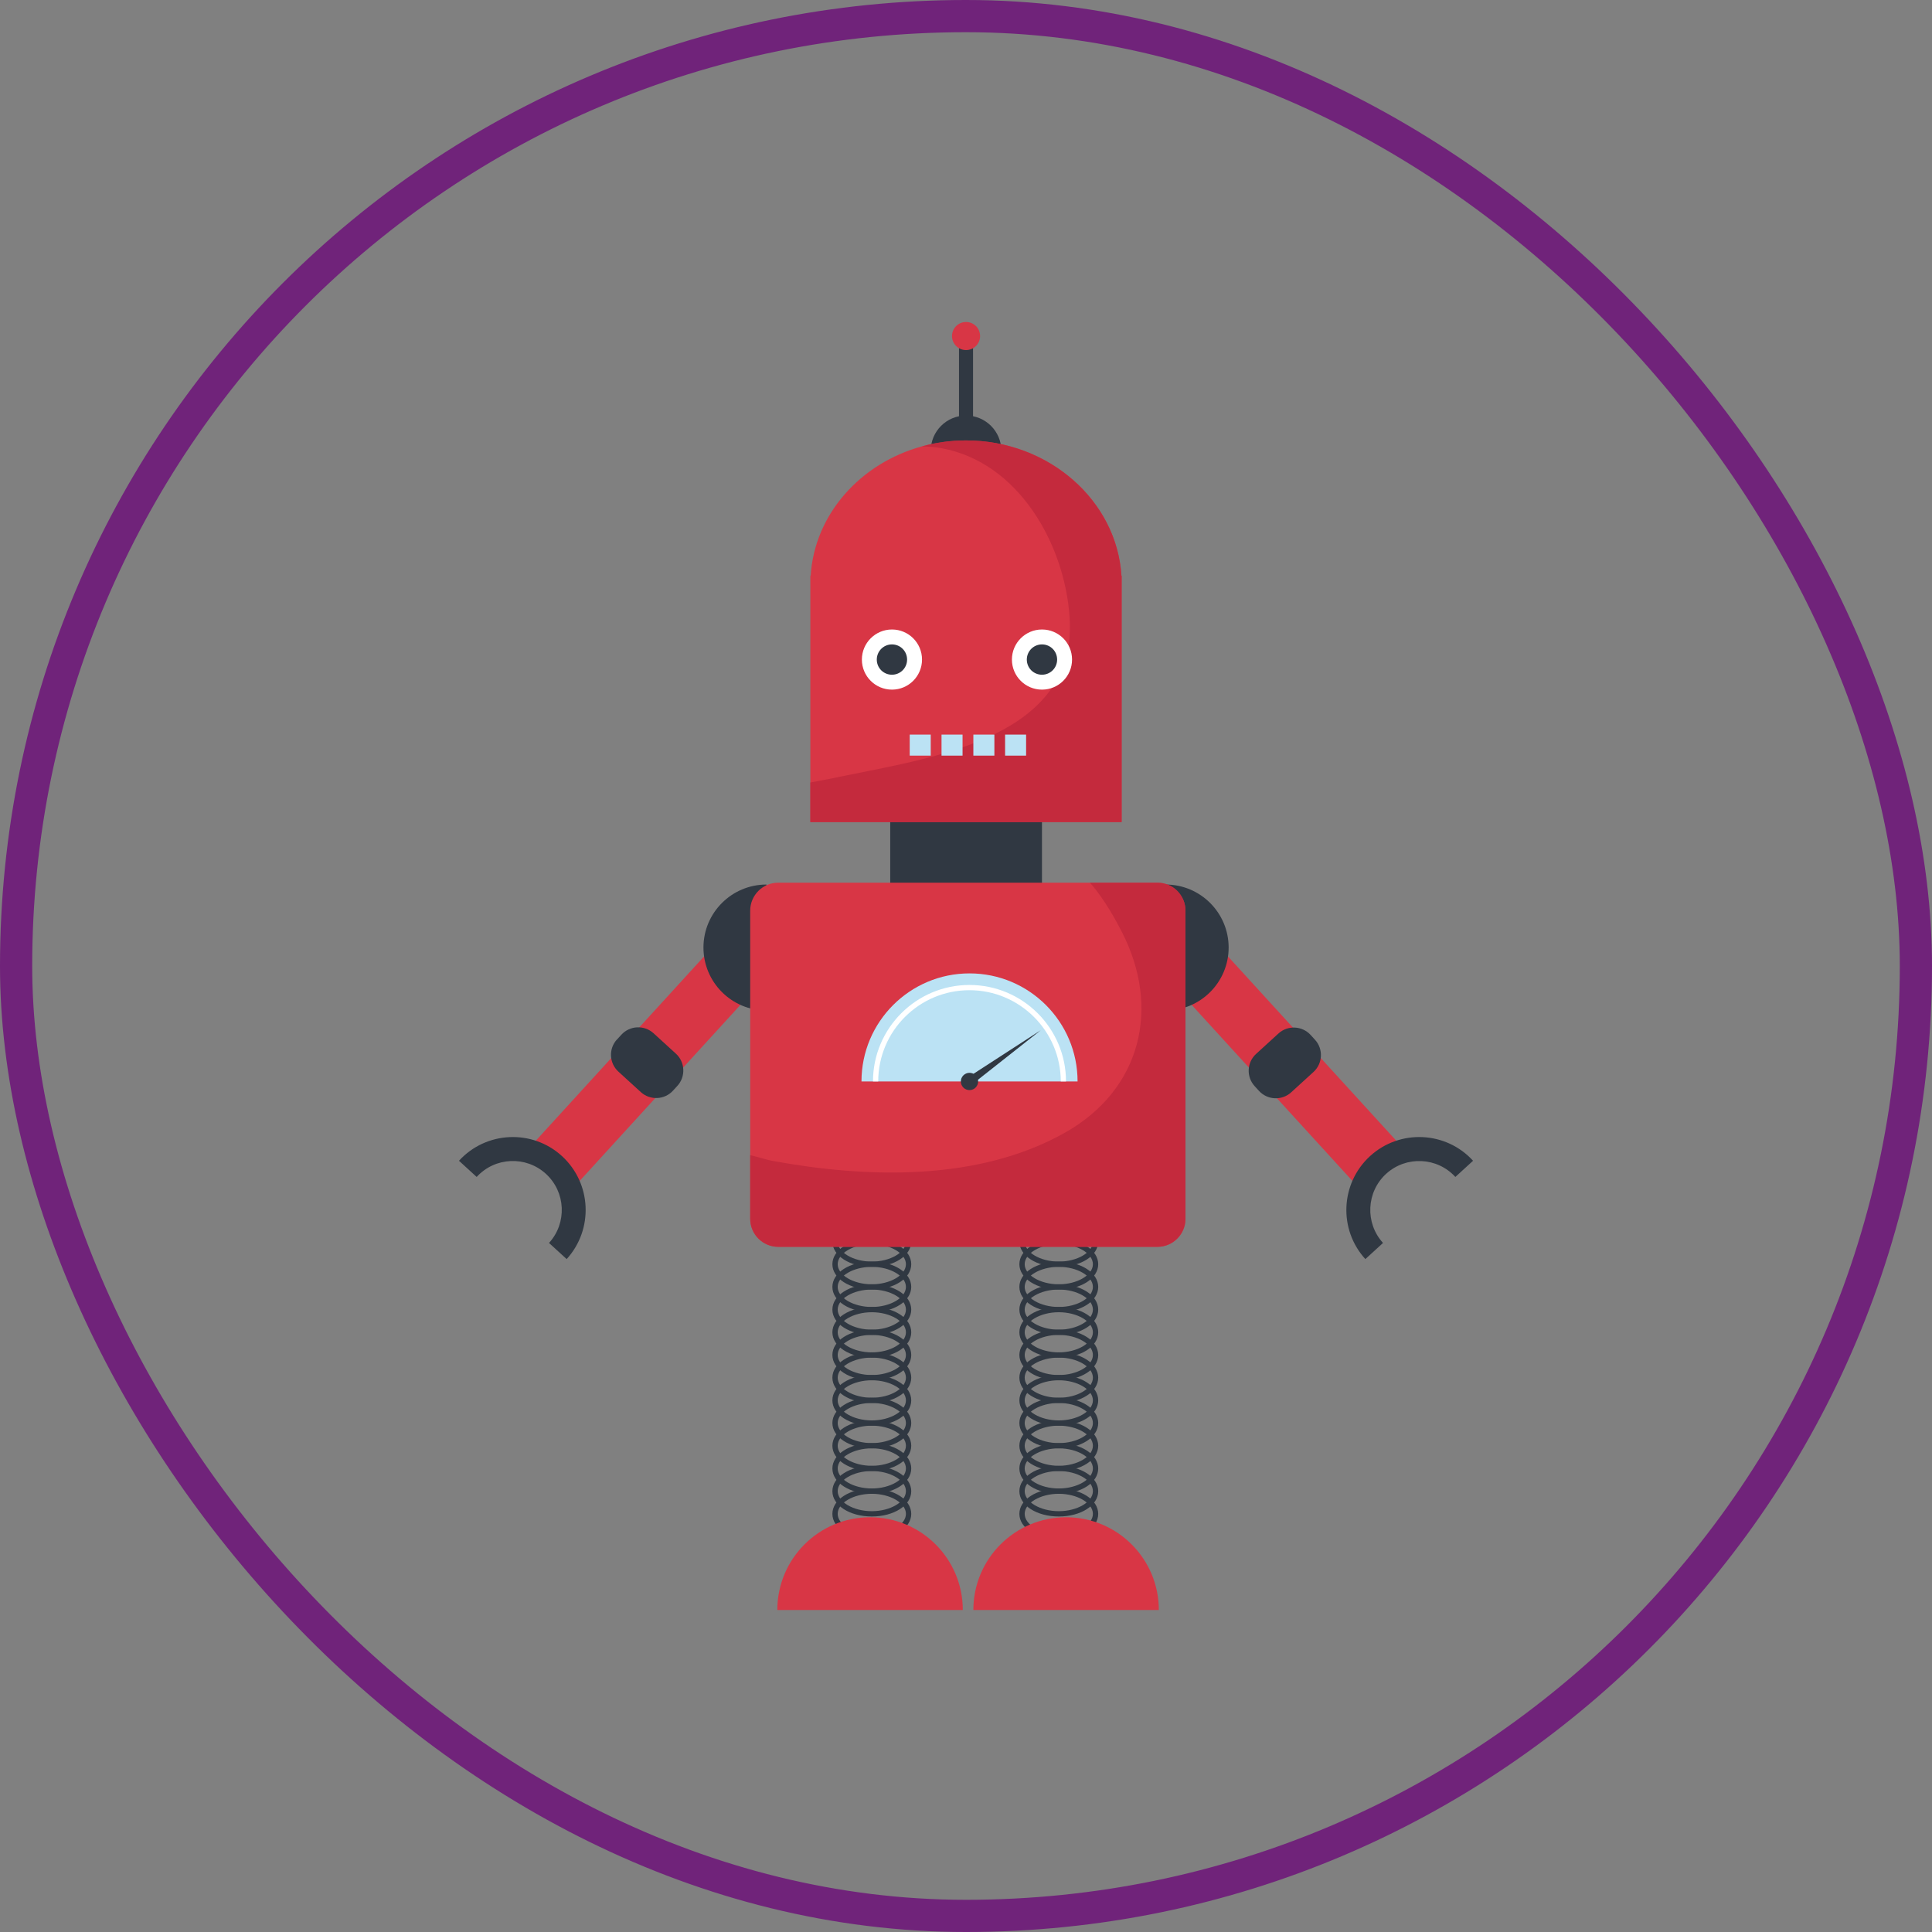 <svg width="120" height="120" viewBox="0 0 120 120" fill="none" xmlns="http://www.w3.org/2000/svg">
<rect x="0" y="0" width="120" height="120" fill="#808080" stroke="none"/>
<rect x="1" y="1" width="118" height="118" rx="59" stroke="#70237A" stroke-width="2"/>
<path d="M64.719 49.898H55.293V57.363H64.719V49.898Z" fill="#303842"/>
<path d="M54.15 78.686C52.78 78.686 51.701 77.996 51.701 77.114C51.701 76.232 52.775 75.542 54.15 75.542C55.525 75.542 56.599 76.232 56.599 77.114C56.599 77.996 55.525 78.686 54.15 78.686ZM54.15 75.867C53.002 75.867 52.031 76.439 52.031 77.114C52.031 77.789 53.002 78.36 54.15 78.36C55.298 78.36 56.269 77.789 56.269 77.114C56.269 76.439 55.298 75.867 54.15 75.867Z" fill="#303842"/>
<path d="M54.15 80.095C52.78 80.095 51.701 79.405 51.701 78.523C51.701 77.641 52.775 76.951 54.15 76.951C55.525 76.951 56.599 77.641 56.599 78.523C56.599 79.405 55.525 80.095 54.15 80.095ZM54.15 77.276C53.002 77.276 52.031 77.848 52.031 78.523C52.031 79.198 53.002 79.77 54.15 79.77C55.298 79.77 56.269 79.198 56.269 78.523C56.269 77.848 55.298 77.276 54.15 77.276Z" fill="#303842"/>
<path d="M54.15 81.504C52.78 81.504 51.701 80.814 51.701 79.932C51.701 79.05 52.775 78.36 54.15 78.36C55.525 78.36 56.599 79.05 56.599 79.932C56.599 80.814 55.525 81.504 54.15 81.504ZM54.15 78.686C53.002 78.686 52.031 79.257 52.031 79.932C52.031 80.607 53.002 81.179 54.15 81.179C55.298 81.179 56.269 80.607 56.269 79.932C56.269 79.257 55.298 78.686 54.15 78.686Z" fill="#303842"/>
<path d="M54.15 82.913C52.78 82.913 51.701 82.223 51.701 81.341C51.701 80.459 52.775 79.769 54.15 79.769C55.525 79.769 56.599 80.459 56.599 81.341C56.599 82.223 55.525 82.913 54.15 82.913ZM54.15 80.095C53.002 80.095 52.031 80.666 52.031 81.341C52.031 82.016 53.002 82.588 54.15 82.588C55.298 82.588 56.269 82.016 56.269 81.341C56.269 80.666 55.298 80.095 54.15 80.095Z" fill="#303842"/>
<path d="M54.15 84.323C52.78 84.323 51.701 83.633 51.701 82.751C51.701 81.87 52.775 81.18 54.15 81.18C55.525 81.18 56.599 81.87 56.599 82.751C56.599 83.633 55.525 84.323 54.15 84.323ZM54.15 81.505C53.002 81.505 52.031 82.076 52.031 82.751C52.031 83.427 53.002 83.998 54.15 83.998C55.298 83.998 56.269 83.427 56.269 82.751C56.269 82.076 55.298 81.505 54.15 81.505Z" fill="#303842"/>
<path d="M54.15 85.731C52.78 85.731 51.701 85.042 51.701 84.16C51.701 83.278 52.775 82.588 54.15 82.588C55.525 82.588 56.599 83.278 56.599 84.16C56.599 85.042 55.525 85.731 54.15 85.731ZM54.15 82.913C53.002 82.913 52.031 83.485 52.031 84.16C52.031 84.835 53.002 85.406 54.15 85.406C55.298 85.406 56.269 84.835 56.269 84.16C56.269 83.485 55.298 82.913 54.15 82.913Z" fill="#303842"/>
<path d="M54.15 87.141C52.78 87.141 51.701 86.451 51.701 85.569C51.701 84.687 52.775 83.997 54.15 83.997C55.525 83.997 56.599 84.687 56.599 85.569C56.599 86.451 55.525 87.141 54.15 87.141ZM54.15 84.322C53.002 84.322 52.031 84.894 52.031 85.569C52.031 86.244 53.002 86.816 54.15 86.816C55.298 86.816 56.269 86.244 56.269 85.569C56.269 84.894 55.298 84.322 54.15 84.322Z" fill="#303842"/>
<path d="M54.15 88.55C52.78 88.55 51.701 87.86 51.701 86.978C51.701 86.096 52.775 85.406 54.15 85.406C55.525 85.406 56.599 86.096 56.599 86.978C56.599 87.86 55.525 88.55 54.15 88.55ZM54.15 85.731C53.002 85.731 52.031 86.303 52.031 86.978C52.031 87.653 53.002 88.225 54.15 88.225C55.298 88.225 56.269 87.653 56.269 86.978C56.269 86.303 55.298 85.731 54.15 85.731Z" fill="#303842"/>
<path d="M54.15 89.959C52.78 89.959 51.701 89.269 51.701 88.387C51.701 87.505 52.775 86.815 54.15 86.815C55.525 86.815 56.599 87.505 56.599 88.387C56.599 89.269 55.525 89.959 54.15 89.959ZM54.15 87.141C53.002 87.141 52.031 87.712 52.031 88.387C52.031 89.062 53.002 89.634 54.15 89.634C55.298 89.634 56.269 89.062 56.269 88.387C56.269 87.712 55.298 87.141 54.15 87.141Z" fill="#303842"/>
<path d="M54.15 91.368C52.78 91.368 51.701 90.678 51.701 89.796C51.701 88.914 52.775 88.225 54.15 88.225C55.525 88.225 56.599 88.914 56.599 89.796C56.599 90.678 55.525 91.368 54.15 91.368ZM54.15 88.55C53.002 88.55 52.031 89.121 52.031 89.796C52.031 90.472 53.002 91.043 54.15 91.043C55.298 91.043 56.269 90.472 56.269 89.796C56.269 89.121 55.298 88.55 54.15 88.55Z" fill="#303842"/>
<path d="M54.15 92.782C52.78 92.782 51.701 92.093 51.701 91.21C51.701 90.329 52.775 89.639 54.15 89.639C55.525 89.639 56.599 90.329 56.599 91.21C56.599 92.093 55.525 92.782 54.15 92.782ZM54.15 89.959C53.002 89.959 52.031 90.531 52.031 91.206C52.031 91.881 53.002 92.452 54.15 92.452C55.298 92.452 56.269 91.881 56.269 91.206C56.269 90.531 55.298 89.959 54.15 89.959Z" fill="#303842"/>
<path d="M54.15 94.192C52.78 94.192 51.701 93.503 51.701 92.621C51.701 91.739 52.775 91.049 54.15 91.049C55.525 91.049 56.599 91.739 56.599 92.621C56.599 93.503 55.525 94.192 54.15 94.192ZM54.15 91.369C53.002 91.369 52.031 91.941 52.031 92.616C52.031 93.291 53.002 93.862 54.15 93.862C55.298 93.862 56.269 93.291 56.269 92.616C56.269 91.941 55.298 91.369 54.15 91.369Z" fill="#303842"/>
<path d="M54.15 95.601C52.78 95.601 51.701 94.911 51.701 94.029C51.701 93.147 52.775 92.457 54.15 92.457C55.525 92.457 56.599 93.147 56.599 94.029C56.599 94.911 55.525 95.601 54.15 95.601ZM54.15 92.782C53.002 92.782 52.031 93.354 52.031 94.029C52.031 94.704 53.002 95.275 54.15 95.275C55.298 95.275 56.269 94.704 56.269 94.029C56.269 93.354 55.298 92.782 54.15 92.782Z" fill="#303842"/>
<path d="M65.763 78.686C64.394 78.686 63.315 77.996 63.315 77.114C63.315 76.232 64.389 75.542 65.763 75.542C67.138 75.542 68.212 76.232 68.212 77.114C68.212 77.996 67.138 78.686 65.763 78.686ZM65.763 75.867C64.615 75.867 63.645 76.439 63.645 77.114C63.645 77.789 64.615 78.36 65.763 78.36C66.911 78.36 67.882 77.789 67.882 77.114C67.882 76.439 66.911 75.867 65.763 75.867Z" fill="#303842"/>
<path d="M65.763 80.095C64.394 80.095 63.315 79.405 63.315 78.523C63.315 77.641 64.389 76.951 65.763 76.951C67.138 76.951 68.212 77.641 68.212 78.523C68.212 79.405 67.138 80.095 65.763 80.095ZM65.763 77.276C64.615 77.276 63.645 77.848 63.645 78.523C63.645 79.198 64.615 79.77 65.763 79.77C66.911 79.77 67.882 79.198 67.882 78.523C67.882 77.848 66.911 77.276 65.763 77.276Z" fill="#303842"/>
<path d="M65.763 81.504C64.394 81.504 63.315 80.814 63.315 79.932C63.315 79.05 64.389 78.36 65.763 78.36C67.138 78.36 68.212 79.05 68.212 79.932C68.212 80.814 67.138 81.504 65.763 81.504ZM65.763 78.686C64.615 78.686 63.645 79.257 63.645 79.932C63.645 80.607 64.615 81.179 65.763 81.179C66.911 81.179 67.882 80.607 67.882 79.932C67.882 79.257 66.911 78.686 65.763 78.686Z" fill="#303842"/>
<path d="M65.763 82.913C64.394 82.913 63.315 82.223 63.315 81.341C63.315 80.459 64.389 79.769 65.763 79.769C67.138 79.769 68.212 80.459 68.212 81.341C68.212 82.223 67.138 82.913 65.763 82.913ZM65.763 80.095C64.615 80.095 63.645 80.666 63.645 81.341C63.645 82.016 64.615 82.588 65.763 82.588C66.911 82.588 67.882 82.016 67.882 81.341C67.882 80.666 66.911 80.095 65.763 80.095Z" fill="#303842"/>
<path d="M65.763 84.323C64.394 84.323 63.315 83.633 63.315 82.751C63.315 81.87 64.389 81.18 65.763 81.18C67.138 81.18 68.212 81.87 68.212 82.751C68.212 83.633 67.138 84.323 65.763 84.323ZM65.763 81.505C64.615 81.505 63.645 82.076 63.645 82.751C63.645 83.427 64.615 83.998 65.763 83.998C66.911 83.998 67.882 83.427 67.882 82.751C67.882 82.076 66.911 81.505 65.763 81.505Z" fill="#303842"/>
<path d="M65.763 85.731C64.394 85.731 63.315 85.042 63.315 84.16C63.315 83.278 64.389 82.588 65.763 82.588C67.138 82.588 68.212 83.278 68.212 84.16C68.212 85.042 67.138 85.731 65.763 85.731ZM65.763 82.913C64.615 82.913 63.645 83.485 63.645 84.16C63.645 84.835 64.615 85.406 65.763 85.406C66.911 85.406 67.882 84.835 67.882 84.16C67.882 83.485 66.911 82.913 65.763 82.913Z" fill="#303842"/>
<path d="M65.763 87.141C64.394 87.141 63.315 86.451 63.315 85.569C63.315 84.687 64.389 83.997 65.763 83.997C67.138 83.997 68.212 84.687 68.212 85.569C68.212 86.451 67.138 87.141 65.763 87.141ZM65.763 84.322C64.615 84.322 63.645 84.894 63.645 85.569C63.645 86.244 64.615 86.816 65.763 86.816C66.911 86.816 67.882 86.244 67.882 85.569C67.882 84.894 66.911 84.322 65.763 84.322Z" fill="#303842"/>
<path d="M65.763 88.55C64.394 88.55 63.315 87.86 63.315 86.978C63.315 86.096 64.389 85.406 65.763 85.406C67.138 85.406 68.212 86.096 68.212 86.978C68.212 87.86 67.138 88.55 65.763 88.55ZM65.763 85.731C64.615 85.731 63.645 86.303 63.645 86.978C63.645 87.653 64.615 88.225 65.763 88.225C66.911 88.225 67.882 87.653 67.882 86.978C67.882 86.303 66.911 85.731 65.763 85.731Z" fill="#303842"/>
<path d="M65.763 89.959C64.394 89.959 63.315 89.269 63.315 88.387C63.315 87.505 64.389 86.815 65.763 86.815C67.138 86.815 68.212 87.505 68.212 88.387C68.212 89.269 67.138 89.959 65.763 89.959ZM65.763 87.141C64.615 87.141 63.645 87.712 63.645 88.387C63.645 89.062 64.615 89.634 65.763 89.634C66.911 89.634 67.882 89.062 67.882 88.387C67.882 87.712 66.911 87.141 65.763 87.141Z" fill="#303842"/>
<path d="M65.763 91.368C64.394 91.368 63.315 90.678 63.315 89.796C63.315 88.914 64.389 88.225 65.763 88.225C67.138 88.225 68.212 88.914 68.212 89.796C68.212 90.678 67.138 91.368 65.763 91.368ZM65.763 88.55C64.615 88.55 63.645 89.121 63.645 89.796C63.645 90.472 64.615 91.043 65.763 91.043C66.911 91.043 67.882 90.472 67.882 89.796C67.882 89.121 66.911 88.55 65.763 88.55Z" fill="#303842"/>
<path d="M65.763 92.782C64.394 92.782 63.315 92.093 63.315 91.21C63.315 90.329 64.389 89.639 65.763 89.639C67.138 89.639 68.212 90.329 68.212 91.21C68.212 92.093 67.138 92.782 65.763 92.782ZM65.763 89.959C64.615 89.959 63.645 90.531 63.645 91.206C63.645 91.881 64.615 92.452 65.763 92.452C66.911 92.452 67.882 91.881 67.882 91.206C67.882 90.531 66.911 89.959 65.763 89.959Z" fill="#303842"/>
<path d="M65.763 94.192C64.394 94.192 63.315 93.503 63.315 92.621C63.315 91.739 64.389 91.049 65.763 91.049C67.138 91.049 68.212 91.739 68.212 92.621C68.212 93.503 67.138 94.192 65.763 94.192ZM65.763 91.369C64.615 91.369 63.645 91.941 63.645 92.616C63.645 93.291 64.615 93.862 65.763 93.862C66.911 93.862 67.882 93.291 67.882 92.616C67.882 91.941 66.911 91.369 65.763 91.369Z" fill="#303842"/>
<path d="M65.763 95.601C64.394 95.601 63.315 94.911 63.315 94.029C63.315 93.147 64.389 92.457 65.763 92.457C67.138 92.457 68.212 93.147 68.212 94.029C68.212 94.911 67.138 95.601 65.763 95.601ZM65.763 92.782C64.615 92.782 63.645 93.354 63.645 94.029C63.645 94.704 64.615 95.275 65.763 95.275C66.911 95.275 67.882 94.704 67.882 94.029C67.882 93.354 66.911 92.782 65.763 92.782Z" fill="#303842"/>
<path d="M44.234 58.855L33.041 71.113L35.77 73.605L46.964 61.347L44.234 58.855Z" fill="#D83645"/>
<path d="M38.319 64.57L38.595 64.268C39.12 63.693 40.017 63.652 40.593 64.177L41.983 65.446C42.558 65.971 42.599 66.869 42.074 67.444L41.801 67.742C41.276 68.317 40.379 68.358 39.803 67.833L38.41 66.561C37.835 66.036 37.79 65.142 38.319 64.563L38.319 64.57Z" fill="#303842"/>
<path d="M35.199 78.207L34.1 77.202C35.229 75.965 35.145 74.038 33.903 72.905C32.666 71.777 30.74 71.861 29.607 73.102L28.508 72.097C30.193 70.254 33.061 70.121 34.904 71.806C36.746 73.492 36.879 76.359 35.194 78.207H35.199Z" fill="#303842"/>
<path d="M62.196 28.002C62.196 26.79 61.215 25.81 60.003 25.81C58.791 25.81 57.81 26.79 57.81 28.002H62.196Z" fill="#303842"/>
<path d="M69.667 35.758V51.062H50.332V35.758H50.352C50.588 31.954 53.436 28.771 57.26 27.726C58.132 27.485 59.053 27.356 60.004 27.356C65.139 27.356 69.371 31.091 69.657 35.763H69.672L69.667 35.758Z" fill="#D83645"/>
<path d="M47.606 62.764C45.443 62.764 43.693 61.01 43.693 58.852C43.693 56.694 45.447 54.94 47.606 54.94V62.769V62.764Z" fill="#303842"/>
<path d="M75.772 58.858L73.043 61.35L84.237 73.608L86.965 71.116L75.772 58.858Z" fill="#D83645"/>
<path d="M78.017 65.461L79.407 64.192C79.982 63.667 80.88 63.708 81.405 64.283L81.677 64.581C82.202 65.156 82.161 66.054 81.586 66.579L80.196 67.848C79.621 68.373 78.723 68.332 78.198 67.757L77.926 67.459C77.401 66.883 77.442 65.986 78.017 65.461Z" fill="#303842"/>
<path d="M84.807 78.207C83.122 76.364 83.255 73.492 85.098 71.806C86.941 70.121 89.814 70.254 91.494 72.097L90.395 73.102C89.267 71.866 87.34 71.777 86.098 72.905C84.862 74.034 84.773 75.96 85.901 77.202L84.802 78.207H84.807Z" fill="#303842"/>
<path d="M72.4 62.764C74.564 62.764 76.313 61.01 76.313 58.852C76.313 56.694 74.559 54.94 72.4 54.94V62.769V62.764Z" fill="#303842"/>
<path d="M71.893 54.826H48.335C47.374 54.826 46.596 55.605 46.596 56.566V75.703C46.596 76.664 47.374 77.443 48.335 77.443H71.893C72.853 77.443 73.632 76.664 73.632 75.703V56.566C73.632 55.605 72.853 54.826 71.893 54.826Z" fill="#D83645"/>
<path d="M66.93 67.17H53.508C53.508 63.465 56.514 60.459 60.219 60.459C63.924 60.459 66.93 63.465 66.93 67.17Z" fill="#BBE2F4"/>
<path d="M59.904 66.736C60.145 66.563 60.48 66.617 60.653 66.859C60.825 67.1 60.771 67.435 60.529 67.608C60.288 67.78 59.953 67.726 59.78 67.484C59.608 67.243 59.662 66.908 59.904 66.736Z" fill="#303842"/>
<path d="M60.273 66.82L64.639 63.991L60.554 67.214L60.273 66.82Z" fill="#303842"/>
<path opacity="0.8" d="M69.667 35.758V51.062H50.332V48.603C51.096 48.46 51.859 48.312 52.613 48.155C58.142 47.017 66.932 45.74 66.434 38.325C66.124 33.767 63.247 28.697 58.457 27.834C58.063 27.765 57.659 27.731 57.255 27.726C58.127 27.485 59.048 27.356 59.999 27.356C65.134 27.356 69.366 31.091 69.652 35.763H69.667V35.758Z" fill="#BF273B"/>
<path d="M60.214 61.178C56.908 61.178 54.223 63.868 54.223 67.169H54.548C54.548 64.04 57.09 61.503 60.214 61.503C63.338 61.503 65.886 64.045 65.886 67.169H66.211C66.211 63.863 63.52 61.178 60.214 61.178Z" fill="white"/>
<path d="M53.533 40.966C53.533 39.936 54.371 39.099 55.401 39.099C56.431 39.099 57.268 39.931 57.268 40.966C57.268 42.001 56.431 42.834 55.401 42.834C54.371 42.834 53.533 42.001 53.533 40.966Z" fill="white"/>
<path d="M54.459 40.967C54.459 40.449 54.878 40.025 55.4 40.025C55.922 40.025 56.341 40.444 56.341 40.967C56.341 41.489 55.922 41.908 55.4 41.908C54.878 41.908 54.459 41.489 54.459 40.967Z" fill="#303842"/>
<path d="M62.852 40.966C62.852 39.936 63.689 39.099 64.719 39.099C65.749 39.099 66.587 39.931 66.587 40.966C66.587 42.001 65.749 42.834 64.719 42.834C63.689 42.834 62.852 42.001 62.852 40.966Z" fill="white"/>
<path d="M63.777 40.967C63.777 40.449 64.196 40.025 64.719 40.025C65.241 40.025 65.66 40.444 65.66 40.967C65.66 41.489 65.241 41.908 64.719 41.908C64.196 41.908 63.777 41.489 63.777 40.967Z" fill="#303842"/>
<path d="M57.81 45.627H56.504V46.933H57.81V45.627Z" fill="#BBE2F4"/>
<path d="M59.786 45.627H58.48V46.933H59.786V45.627Z" fill="#BBE2F4"/>
<path d="M61.763 45.627H60.457V46.933H61.763V45.627Z" fill="#BBE2F4"/>
<path d="M63.733 45.627H62.428V46.933H63.733V45.627Z" fill="#BBE2F4"/>
<path d="M60.437 21.523H59.565V26.144H60.437V21.523Z" fill="#303842"/>
<path d="M59.131 20.872C59.131 20.389 59.52 20 60.003 20C60.486 20 60.875 20.389 60.875 20.872C60.875 21.355 60.486 21.744 60.003 21.744C59.52 21.744 59.131 21.355 59.131 20.872Z" fill="#D83645"/>
<path d="M59.801 100C59.801 96.817 57.224 94.24 54.041 94.24C50.858 94.24 48.281 96.817 48.281 100H59.801Z" fill="#D83645"/>
<path d="M71.977 100C71.977 96.817 69.4 94.24 66.217 94.24C63.034 94.24 60.457 96.817 60.457 100H71.977Z" fill="#D83645"/>
<path opacity="0.8" d="M73.632 56.566V75.703C73.632 76.659 72.849 77.443 71.893 77.443H48.335C47.379 77.443 46.596 76.659 46.596 75.703V71.747C47.157 71.885 47.67 72.047 47.961 72.101C53.864 73.185 60.757 73.387 66.147 70.352C70.887 67.677 72.114 62.602 69.67 57.861C69.355 57.25 68.606 55.841 67.699 54.826H71.893C72.849 54.826 73.632 55.61 73.632 56.566Z" fill="#BF273B"/>
</svg>
